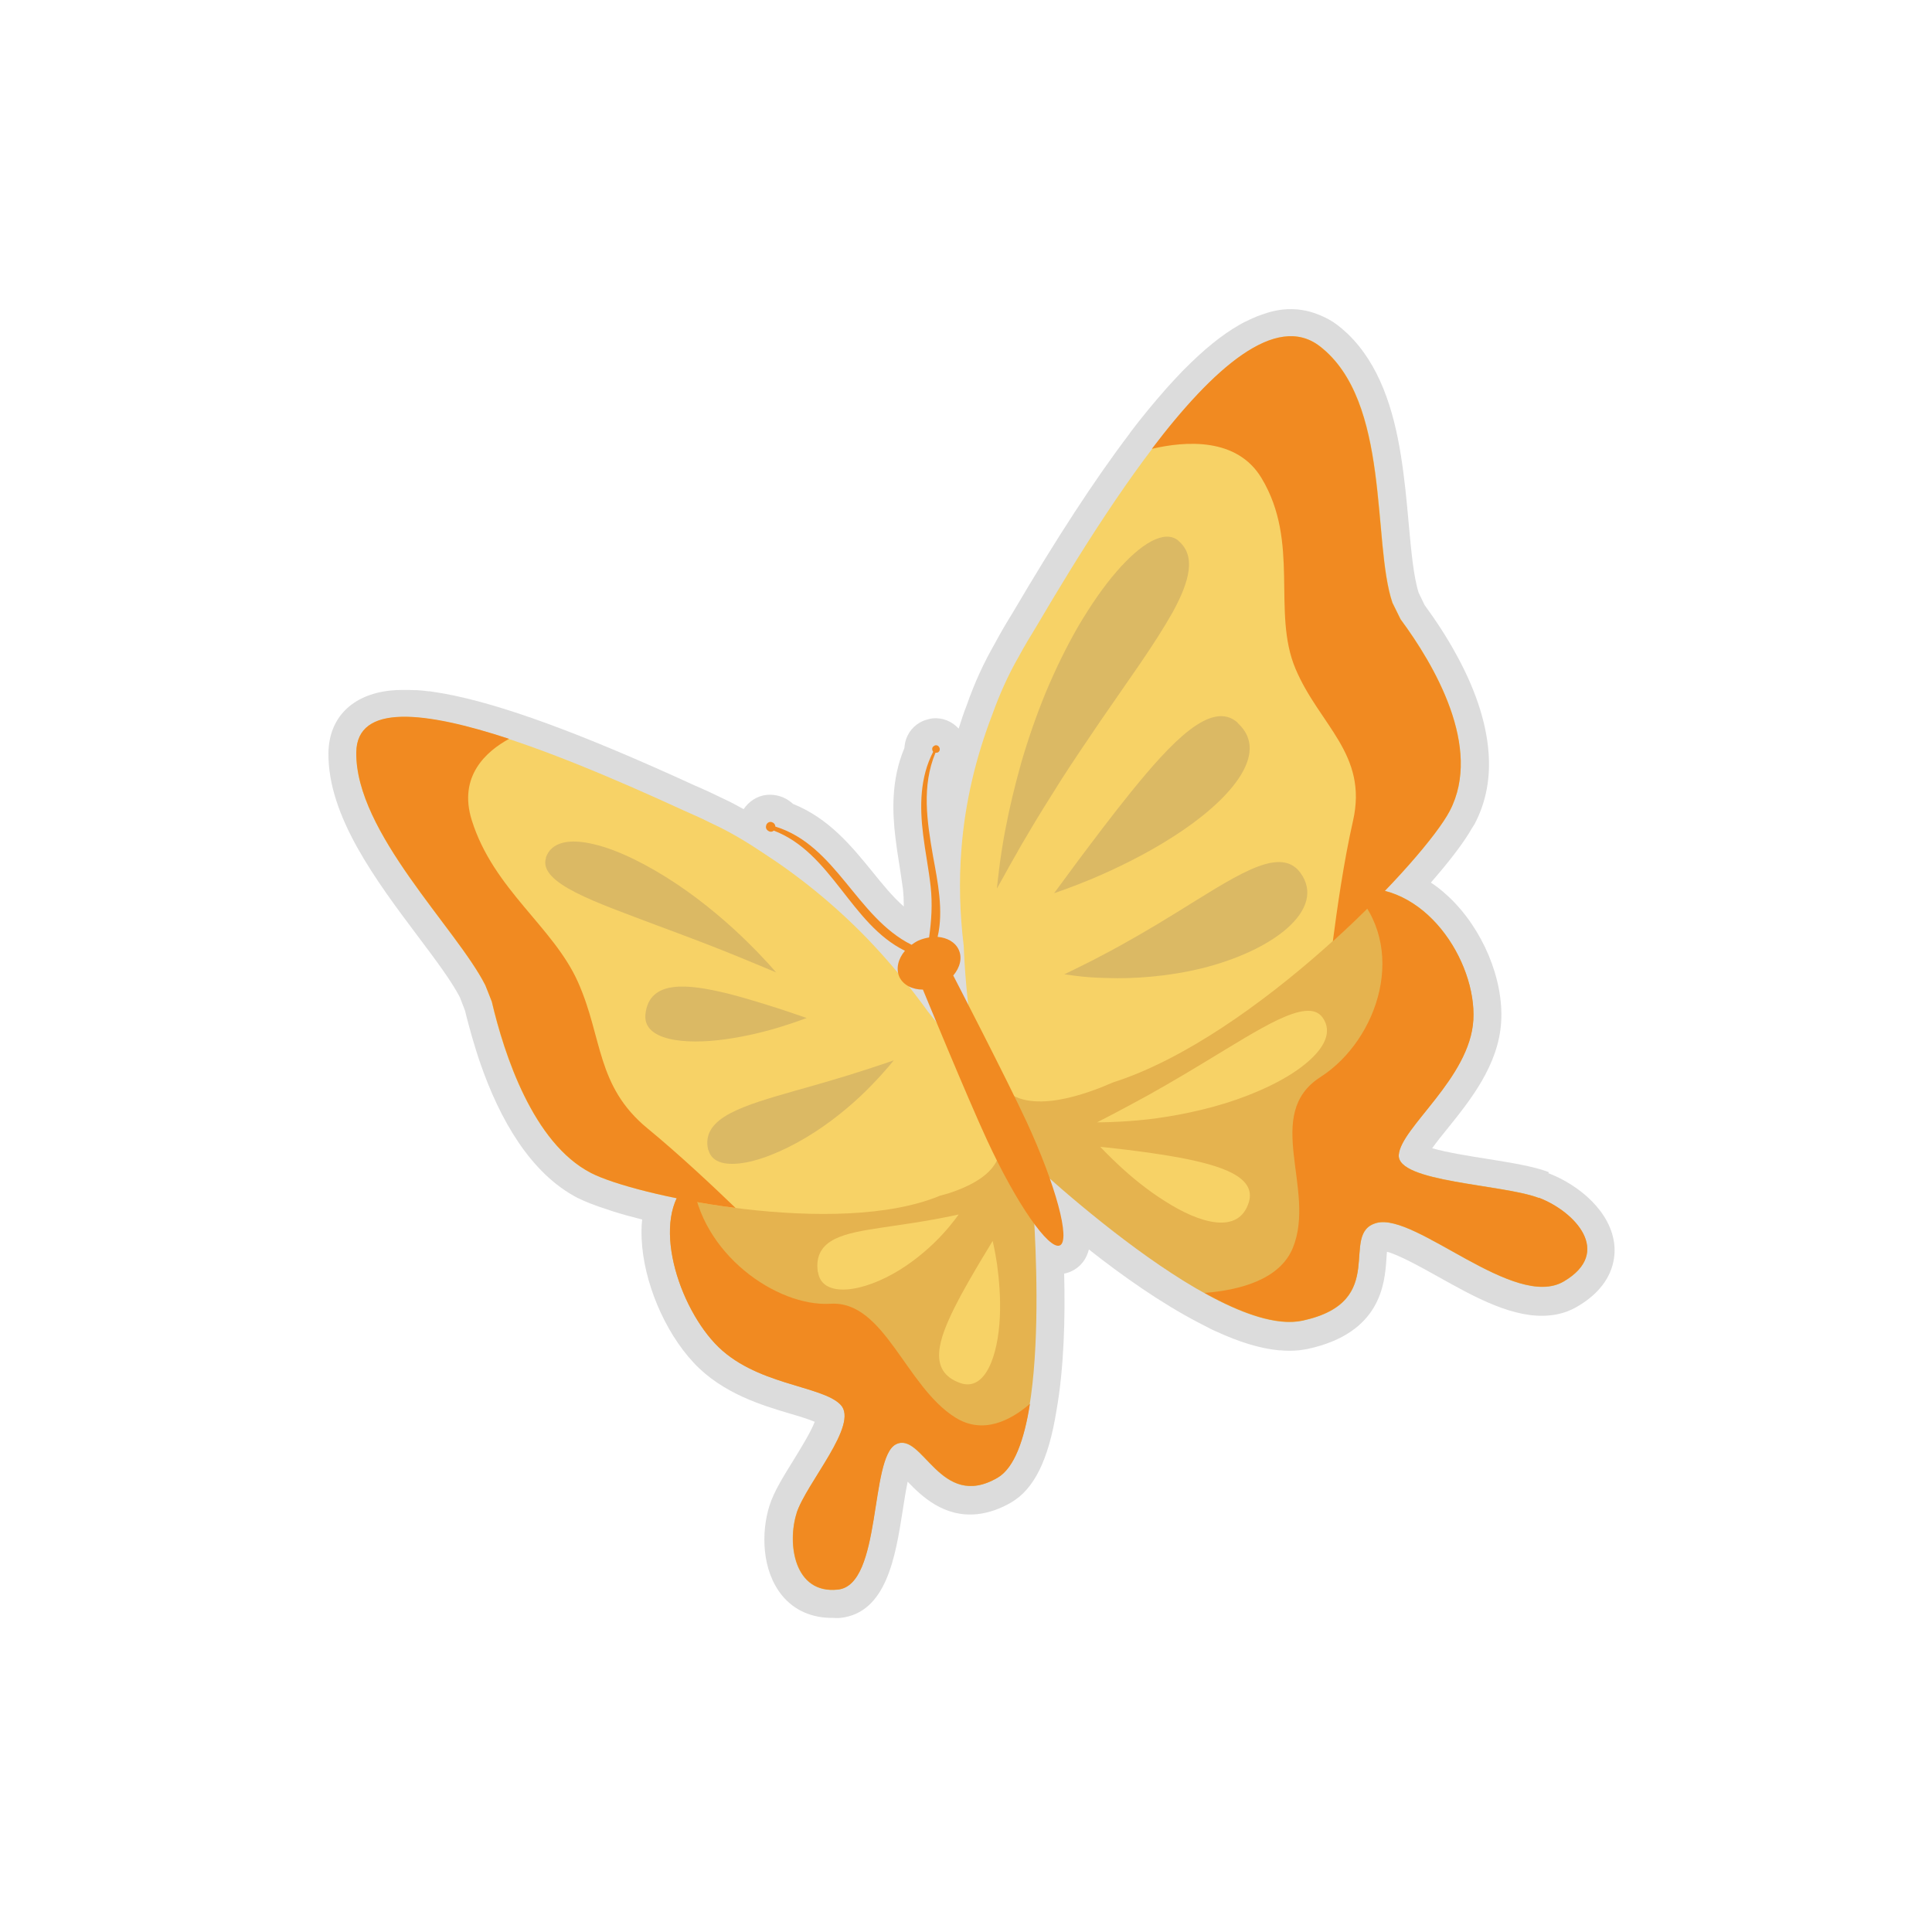 <svg width="100" height="100" viewBox="0 0 100 100" fill="none" xmlns="http://www.w3.org/2000/svg">
<path opacity="0.14" d="M80.171 60.672C79.371 60.362 78.201 60.182 76.971 59.982C76.141 59.852 74.88 59.652 74.13 59.432C74.35 59.122 74.65 58.742 74.9 58.442C76.091 56.962 77.57 55.132 77.701 52.882C77.831 50.672 76.74 48.072 74.99 46.422C74.811 46.252 74.621 46.092 74.43 45.942C74.311 45.852 74.18 45.762 74.061 45.682C75.04 44.562 75.77 43.602 76.18 42.882C76.231 42.802 76.29 42.712 76.331 42.642C76.941 41.472 77.141 40.232 77.05 38.992C76.93 37.252 76.26 35.482 75.38 33.882C74.88 32.962 74.311 32.102 73.74 31.322L73.43 30.682C73.16 29.832 73.04 28.482 72.91 27.052C72.811 25.942 72.701 24.762 72.51 23.572C72.13 21.202 71.41 18.862 69.74 17.262C69.721 17.242 69.691 17.222 69.671 17.202C69.52 17.062 69.371 16.932 69.21 16.812C68.921 16.592 68.611 16.432 68.29 16.302C67.701 16.052 67.061 15.952 66.391 16.022C66.141 16.052 65.88 16.102 65.621 16.182C65.52 16.212 65.421 16.252 65.32 16.282C65.171 16.332 65.01 16.392 64.861 16.462C64.721 16.522 64.581 16.592 64.43 16.662C64.331 16.712 64.221 16.772 64.121 16.832C63.23 17.342 62.3 18.102 61.3 19.112C61.261 19.152 61.221 19.192 61.181 19.232C60.931 19.492 60.681 19.762 60.42 20.052C60.391 20.082 60.37 20.112 60.34 20.142C59.751 20.812 59.13 21.552 58.49 22.402C58.48 22.422 58.471 22.432 58.461 22.452C56.66 24.822 54.67 27.882 52.431 31.692C52.09 32.242 51.761 32.802 51.48 33.332C50.92 34.302 50.431 35.372 50.041 36.492C49.88 36.892 49.751 37.302 49.62 37.712C49.281 37.342 48.8 37.132 48.27 37.182C48.12 37.202 47.901 37.262 47.761 37.322C47.291 37.532 46.961 37.942 46.85 38.432C46.831 38.532 46.821 38.632 46.81 38.722C46.111 40.382 46.191 42.072 46.35 43.382C46.401 43.822 46.471 44.262 46.541 44.702C46.611 45.152 46.681 45.602 46.74 46.052C46.77 46.352 46.781 46.632 46.781 46.922C46.2 46.412 45.681 45.772 45.141 45.102C44.081 43.802 42.901 42.352 41.05 41.612C41.031 41.592 41.001 41.572 40.98 41.552C40.62 41.242 40.16 41.102 39.691 41.142C39.181 41.192 38.751 41.492 38.49 41.882C38.16 41.702 37.84 41.522 37.531 41.382C37.001 41.122 36.471 40.872 35.971 40.662C30.09 37.962 25.921 36.432 22.991 35.902C22.73 35.852 22.48 35.822 22.241 35.782C22.221 35.782 22.201 35.782 22.191 35.782C21.971 35.752 21.761 35.732 21.561 35.722C21.53 35.722 21.491 35.722 21.46 35.722C21.27 35.712 21.101 35.712 20.921 35.712C20.881 35.712 20.84 35.712 20.8 35.712C20.59 35.712 20.401 35.722 20.21 35.742C18.221 35.952 17.03 37.152 17 38.962C16.96 42.242 19.46 45.572 21.66 48.502C22.541 49.672 23.37 50.782 23.8 51.612L24.07 52.312C24.12 52.532 24.18 52.752 24.241 52.982C24.36 53.432 24.491 53.892 24.64 54.362C24.71 54.592 24.791 54.832 24.87 55.062C25.851 57.882 27.43 60.732 29.91 62.012C29.93 62.012 29.951 62.032 29.96 62.032C30.101 62.102 30.261 62.172 30.43 62.242C30.541 62.292 30.671 62.332 30.8 62.382C30.881 62.412 30.96 62.442 31.041 62.472C31.21 62.532 31.39 62.592 31.581 62.652C31.62 62.662 31.66 62.682 31.701 62.692C32.17 62.842 32.681 62.982 33.24 63.122C33.24 63.152 33.23 63.172 33.23 63.202C33.2 63.502 33.2 63.802 33.211 64.122C33.31 66.322 34.37 68.892 35.91 70.542C37.391 72.122 39.42 72.732 40.901 73.172C41.321 73.292 41.84 73.452 42.17 73.592C41.971 74.122 41.41 75.022 41.081 75.562C40.56 76.402 40.06 77.202 39.831 77.922C39.391 79.302 39.42 81.282 40.48 82.582C41.12 83.362 42.041 83.752 43.1 83.742C43.23 83.742 43.35 83.762 43.48 83.742C43.48 83.742 43.49 83.742 43.501 83.742C45.891 83.482 46.35 80.552 46.721 78.202C46.791 77.752 46.88 77.172 46.98 76.692C47.691 77.432 48.85 78.552 50.581 78.372C51.151 78.312 51.74 78.112 52.331 77.772C53.52 77.082 54.27 75.572 54.681 73.022C55.071 70.822 55.141 68.242 55.081 65.922C55.2 65.892 55.331 65.862 55.431 65.812C55.971 65.562 56.24 65.142 56.361 64.672C58.111 66.052 60.1 67.452 62.041 68.462C62.27 68.582 62.49 68.692 62.7 68.802C62.77 68.832 62.84 68.872 62.92 68.902C64.15 69.472 65.24 69.802 66.201 69.892C66.221 69.892 66.24 69.892 66.251 69.892C66.591 69.922 66.91 69.922 67.221 69.892C67.38 69.872 67.531 69.852 67.68 69.822C71.49 69.002 71.671 66.422 71.76 65.182C71.76 65.062 71.781 64.922 71.79 64.792C72.391 64.942 73.581 65.602 74.4 66.062C76.35 67.152 78.371 68.282 80.24 68.082C80.751 68.032 81.231 67.872 81.65 67.622C83.46 66.562 83.621 65.192 83.561 64.472C83.41 62.732 81.74 61.332 80.141 60.722L80.171 60.672Z" fill="#040000"/>
<path d="M52.431 59.262C52.431 59.262 62.831 69.342 67.41 68.362C71.99 67.382 69.251 63.832 71.26 63.302C73.281 62.772 78.391 67.832 80.941 66.332C83.49 64.832 81.531 62.722 79.65 62.002C77.76 61.282 72.3 61.192 72.4 59.772C72.501 58.352 76.091 55.792 76.26 52.782C76.43 49.772 73.74 45.512 69.96 46.002C66.18 46.492 51.441 55.502 51.441 55.502L52.431 59.242V59.262Z" fill="#E5B34F"/>
<path d="M72.501 32.052C72.361 31.772 72.221 31.482 72.081 31.202C71.02 28.082 72.001 20.762 68.32 17.922C64.531 15.002 58.001 25.012 53.651 32.412C53.331 32.932 53.011 33.462 52.721 34.002C52.181 34.942 51.74 35.932 51.37 36.962C50.501 39.212 49.941 41.572 49.761 43.982C49.63 45.642 49.681 47.302 49.88 48.942C49.971 51.162 50.2 52.632 50.2 52.632C50.2 52.632 50.611 53.522 51.071 54.412C51.191 54.782 51.3 55.142 51.431 55.502C52.27 57.852 55.38 56.922 57.071 56.252C57.251 56.182 57.431 56.092 57.62 56.022C64.941 53.682 73.701 44.532 75.04 41.962C76.751 38.682 74.231 34.392 72.49 32.042L72.501 32.052Z" fill="#F7D266"/>
<path d="M69.001 48.712C72.061 45.942 74.4 43.202 75.04 41.972C76.751 38.692 74.231 34.402 72.49 32.052C72.35 31.772 72.21 31.482 72.07 31.202C71.01 28.082 71.99 20.762 68.311 17.922C66.04 16.172 62.791 19.052 59.62 23.232C61.37 22.822 64.031 22.632 65.3 24.752C67.3 28.082 65.82 31.672 67.05 34.602C68.281 37.532 70.82 39.022 70.031 42.492C69.55 44.602 69.201 47.082 68.99 48.702L69.001 48.712Z" fill="#F18A21"/>
<path d="M79.65 62.011C77.76 61.291 72.3 61.202 72.4 59.782C72.501 58.361 76.091 55.801 76.26 52.791C76.43 49.782 73.74 45.521 69.96 46.011C72.951 48.991 71.341 53.831 68.341 55.752C65.341 57.681 68.141 61.571 66.921 64.581C66.24 66.261 64.111 66.781 62.35 66.921C64.26 67.981 66.081 68.632 67.41 68.352C71.981 67.371 69.251 63.822 71.26 63.291C73.281 62.761 78.391 67.822 80.941 66.322C83.49 64.822 81.531 62.711 79.65 61.991V62.011Z" fill="#F18A21"/>
<path d="M53.41 61.521C53.41 61.521 54.611 74.751 51.63 76.491C48.651 78.231 47.751 74.071 46.37 74.761C44.99 75.451 45.651 82.031 43.37 82.281C41.09 82.531 40.73 79.881 41.23 78.321C41.73 76.761 44.48 73.731 43.511 72.711C42.541 71.691 39.031 71.711 37.001 69.531C34.961 67.351 33.581 62.691 35.84 61.011C38.1 59.331 51.511 58.151 51.511 58.151L53.431 61.511L53.41 61.521Z" fill="#E5B34F"/>
<path d="M25.46 51.861C25.351 51.571 25.23 51.281 25.12 51.001C23.64 48.071 18.39 43.081 18.441 38.951C18.491 34.691 28.34 38.711 35.37 41.941C35.88 42.161 36.38 42.391 36.88 42.641C37.77 43.051 38.641 43.571 39.49 44.141C41.391 45.371 43.211 46.851 44.87 48.561C46.011 49.741 47.06 51.021 48.031 52.361C49.42 54.081 50.261 55.321 50.261 55.321C50.261 55.321 50.63 56.211 50.971 57.131C51.151 57.471 51.321 57.811 51.49 58.151C52.581 60.381 50.38 61.351 49.081 61.771C48.941 61.811 48.791 61.851 48.651 61.891C43.38 64.081 32.941 61.931 30.581 60.711C27.581 59.161 26.09 54.571 25.451 51.851L25.46 51.861Z" fill="#F7D266"/>
<path d="M38.06 62.522C34.691 62.092 31.71 61.292 30.59 60.712C27.59 59.162 26.101 54.572 25.46 51.852C25.351 51.562 25.23 51.272 25.12 50.992C23.64 48.062 18.39 43.072 18.441 38.942C18.471 36.392 22.011 36.812 26.351 38.242C25.18 38.882 23.701 40.172 24.421 42.462C25.55 46.052 28.64 47.962 29.921 50.842C31.201 53.722 30.851 56.212 33.511 58.402C35.13 59.732 36.92 61.412 38.071 62.522H38.06Z" fill="#F18A21"/>
<path d="M41.23 78.322C41.73 76.762 44.48 73.732 43.511 72.712C42.541 71.692 39.031 71.712 37.001 69.532C34.961 67.352 33.581 62.692 35.84 61.012C36.24 64.872 40.2 67.652 42.99 67.482C45.781 67.312 46.87 71.762 49.45 73.372C50.891 74.272 52.321 73.512 53.31 72.662C53.02 74.502 52.511 75.972 51.641 76.482C48.66 78.222 47.761 74.062 46.38 74.752C45.001 75.442 45.66 82.022 43.38 82.272C41.1 82.522 40.74 79.872 41.24 78.312L41.23 78.322Z" fill="#F18A21"/>
<path d="M48.361 38.602C48.221 38.662 48.23 38.822 48.3 38.912C47.611 40.252 47.6 41.732 47.781 43.202C47.891 44.102 48.071 44.992 48.17 45.882C48.27 46.802 48.211 47.642 48.09 48.522C47.91 48.552 47.721 48.602 47.541 48.682C47.41 48.742 47.291 48.822 47.181 48.902C44.321 47.472 43.3 43.762 40.13 42.782C40.13 42.552 39.781 42.422 39.66 42.702C39.66 42.702 39.66 42.712 39.66 42.722C39.571 42.952 39.88 43.152 40.05 42.992C43.06 44.142 44.031 47.832 46.84 49.212C46.49 49.622 46.361 50.132 46.55 50.562C46.751 50.992 47.23 51.222 47.77 51.222C47.77 51.222 50.1 56.882 51.09 59.012C52.6 62.282 54.291 64.722 54.861 64.462C55.42 64.202 54.651 61.342 53.141 58.072C52.151 55.932 49.34 50.492 49.34 50.492C49.691 50.082 49.821 49.572 49.62 49.152C49.441 48.762 49.02 48.532 48.531 48.492C48.85 47.142 48.531 45.612 48.291 44.302C47.98 42.512 47.7 40.682 48.42 38.962C48.45 38.962 48.49 38.962 48.531 38.952C48.761 38.842 48.6 38.492 48.37 38.592L48.361 38.602Z" fill="#F18A21"/>
<path d="M60.99 27.981C60.281 27.401 59.071 28.101 57.77 29.611C57.12 30.361 56.461 31.321 55.831 32.381C55.211 33.451 54.63 34.641 54.12 35.861C53.62 37.081 53.191 38.331 52.85 39.511C52.52 40.701 52.251 41.811 52.071 42.771C51.971 43.251 51.901 43.691 51.84 44.081C51.781 44.471 51.73 44.811 51.7 45.101C51.63 45.661 51.6 45.991 51.6 45.991C51.6 45.991 51.761 45.701 52.041 45.201C52.17 44.951 52.35 44.651 52.541 44.311C52.73 43.971 52.95 43.581 53.2 43.171C53.681 42.341 54.281 41.391 54.91 40.391C55.55 39.391 56.251 38.361 56.95 37.331C57.651 36.311 58.35 35.301 59.011 34.351C59.66 33.401 60.24 32.501 60.691 31.701C61.581 30.081 61.92 28.761 60.99 27.991V27.981Z" fill="#DBB964"/>
<path d="M64.07 37.412C62.7 36.172 60.571 38.492 58.541 40.992C57.531 42.242 56.55 43.552 55.8 44.552C55.06 45.552 54.56 46.232 54.56 46.232C54.56 46.232 55.38 45.962 56.56 45.472C57.74 44.972 59.281 44.232 60.7 43.322C63.55 41.512 65.831 39.022 64.061 37.422L64.07 37.412Z" fill="#DBB964"/>
<path d="M67.29 45.151C66.731 44.411 65.82 44.521 64.721 45.011C63.63 45.501 62.31 46.361 60.931 47.211C59.56 48.061 58.12 48.892 57.001 49.471C56.441 49.772 55.961 50.001 55.62 50.171C55.281 50.341 55.09 50.431 55.09 50.431C55.09 50.431 55.31 50.461 55.691 50.511C56.081 50.561 56.63 50.611 57.3 50.621C58.641 50.671 60.45 50.551 62.2 50.121C63.95 49.691 65.621 48.941 66.641 48.031C67.66 47.121 68.001 46.101 67.29 45.151Z" fill="#DBB964"/>
<path d="M28.261 44.402C27.84 45.722 30.89 46.712 33.961 47.882C35.501 48.452 37.06 49.042 38.221 49.522C39.391 50.002 40.17 50.332 40.17 50.332C40.17 50.332 39.62 49.672 38.691 48.762C37.77 47.852 36.461 46.712 35.02 45.752C33.581 44.792 32.031 44.002 30.761 43.702C29.491 43.392 28.53 43.562 28.25 44.402H28.261Z" fill="#DBB964"/>
<path d="M33.41 52.482C33.251 53.852 35.41 54.092 37.55 53.792C38.62 53.642 39.681 53.382 40.461 53.132C41.24 52.892 41.751 52.692 41.751 52.692C41.751 52.692 41.211 52.502 40.431 52.242C39.641 51.992 38.62 51.662 37.611 51.412C35.59 50.922 33.62 50.702 33.41 52.472V52.482Z" fill="#DBB964"/>
<path d="M36.67 59.522C36.84 60.192 37.6 60.362 38.641 60.162C39.681 59.962 40.971 59.372 42.151 58.612C43.331 57.852 44.391 56.922 45.111 56.172C45.84 55.422 46.261 54.882 46.261 54.882C46.261 54.882 45.59 55.122 44.611 55.432C43.63 55.752 42.35 56.122 41.1 56.472C39.85 56.832 38.651 57.172 37.8 57.622C36.95 58.072 36.441 58.662 36.66 59.532L36.67 59.522Z" fill="#DBB964"/>
<path d="M68.46 52.672C68.061 52.102 67.221 52.282 66.15 52.782C65.081 53.292 63.77 54.122 62.41 54.942C61.06 55.762 59.67 56.572 58.59 57.142C57.52 57.722 56.781 58.092 56.781 58.092C56.781 58.092 57.62 58.102 58.88 57.992C60.141 57.882 61.81 57.602 63.431 57.102C65.04 56.602 66.591 55.872 67.57 55.062C68.561 54.252 68.981 53.402 68.46 52.672Z" fill="#F7D266"/>
<path d="M64.641 62.221C65.04 60.891 63.13 60.321 61.12 59.931C59.111 59.561 56.95 59.361 56.95 59.361C56.95 59.361 57.331 59.771 57.931 60.331C58.531 60.891 59.37 61.591 60.281 62.161C62.081 63.321 64.121 63.931 64.641 62.221Z" fill="#F7D266"/>
<path d="M49.691 71.582C51.001 72.052 51.66 70.162 51.751 68.181C51.8 67.192 51.711 66.201 51.611 65.462C51.501 64.722 51.38 64.231 51.38 64.231C51.38 64.231 51.111 64.681 50.721 65.322C50.34 65.972 49.84 66.811 49.42 67.651C48.59 69.322 48.001 70.972 49.691 71.582Z" fill="#F7D266"/>
<path d="M42.34 65.841C42.441 66.521 43.011 66.791 43.821 66.741C44.63 66.691 45.641 66.301 46.55 65.741C47.461 65.181 48.261 64.461 48.791 63.881C49.321 63.301 49.62 62.861 49.62 62.861C49.62 62.861 49.081 62.981 48.321 63.121C47.56 63.261 46.571 63.401 45.641 63.541C44.711 63.681 43.831 63.821 43.211 64.131C42.59 64.441 42.2 64.951 42.331 65.841H42.34Z" fill="#F7D266"/>
</svg>
